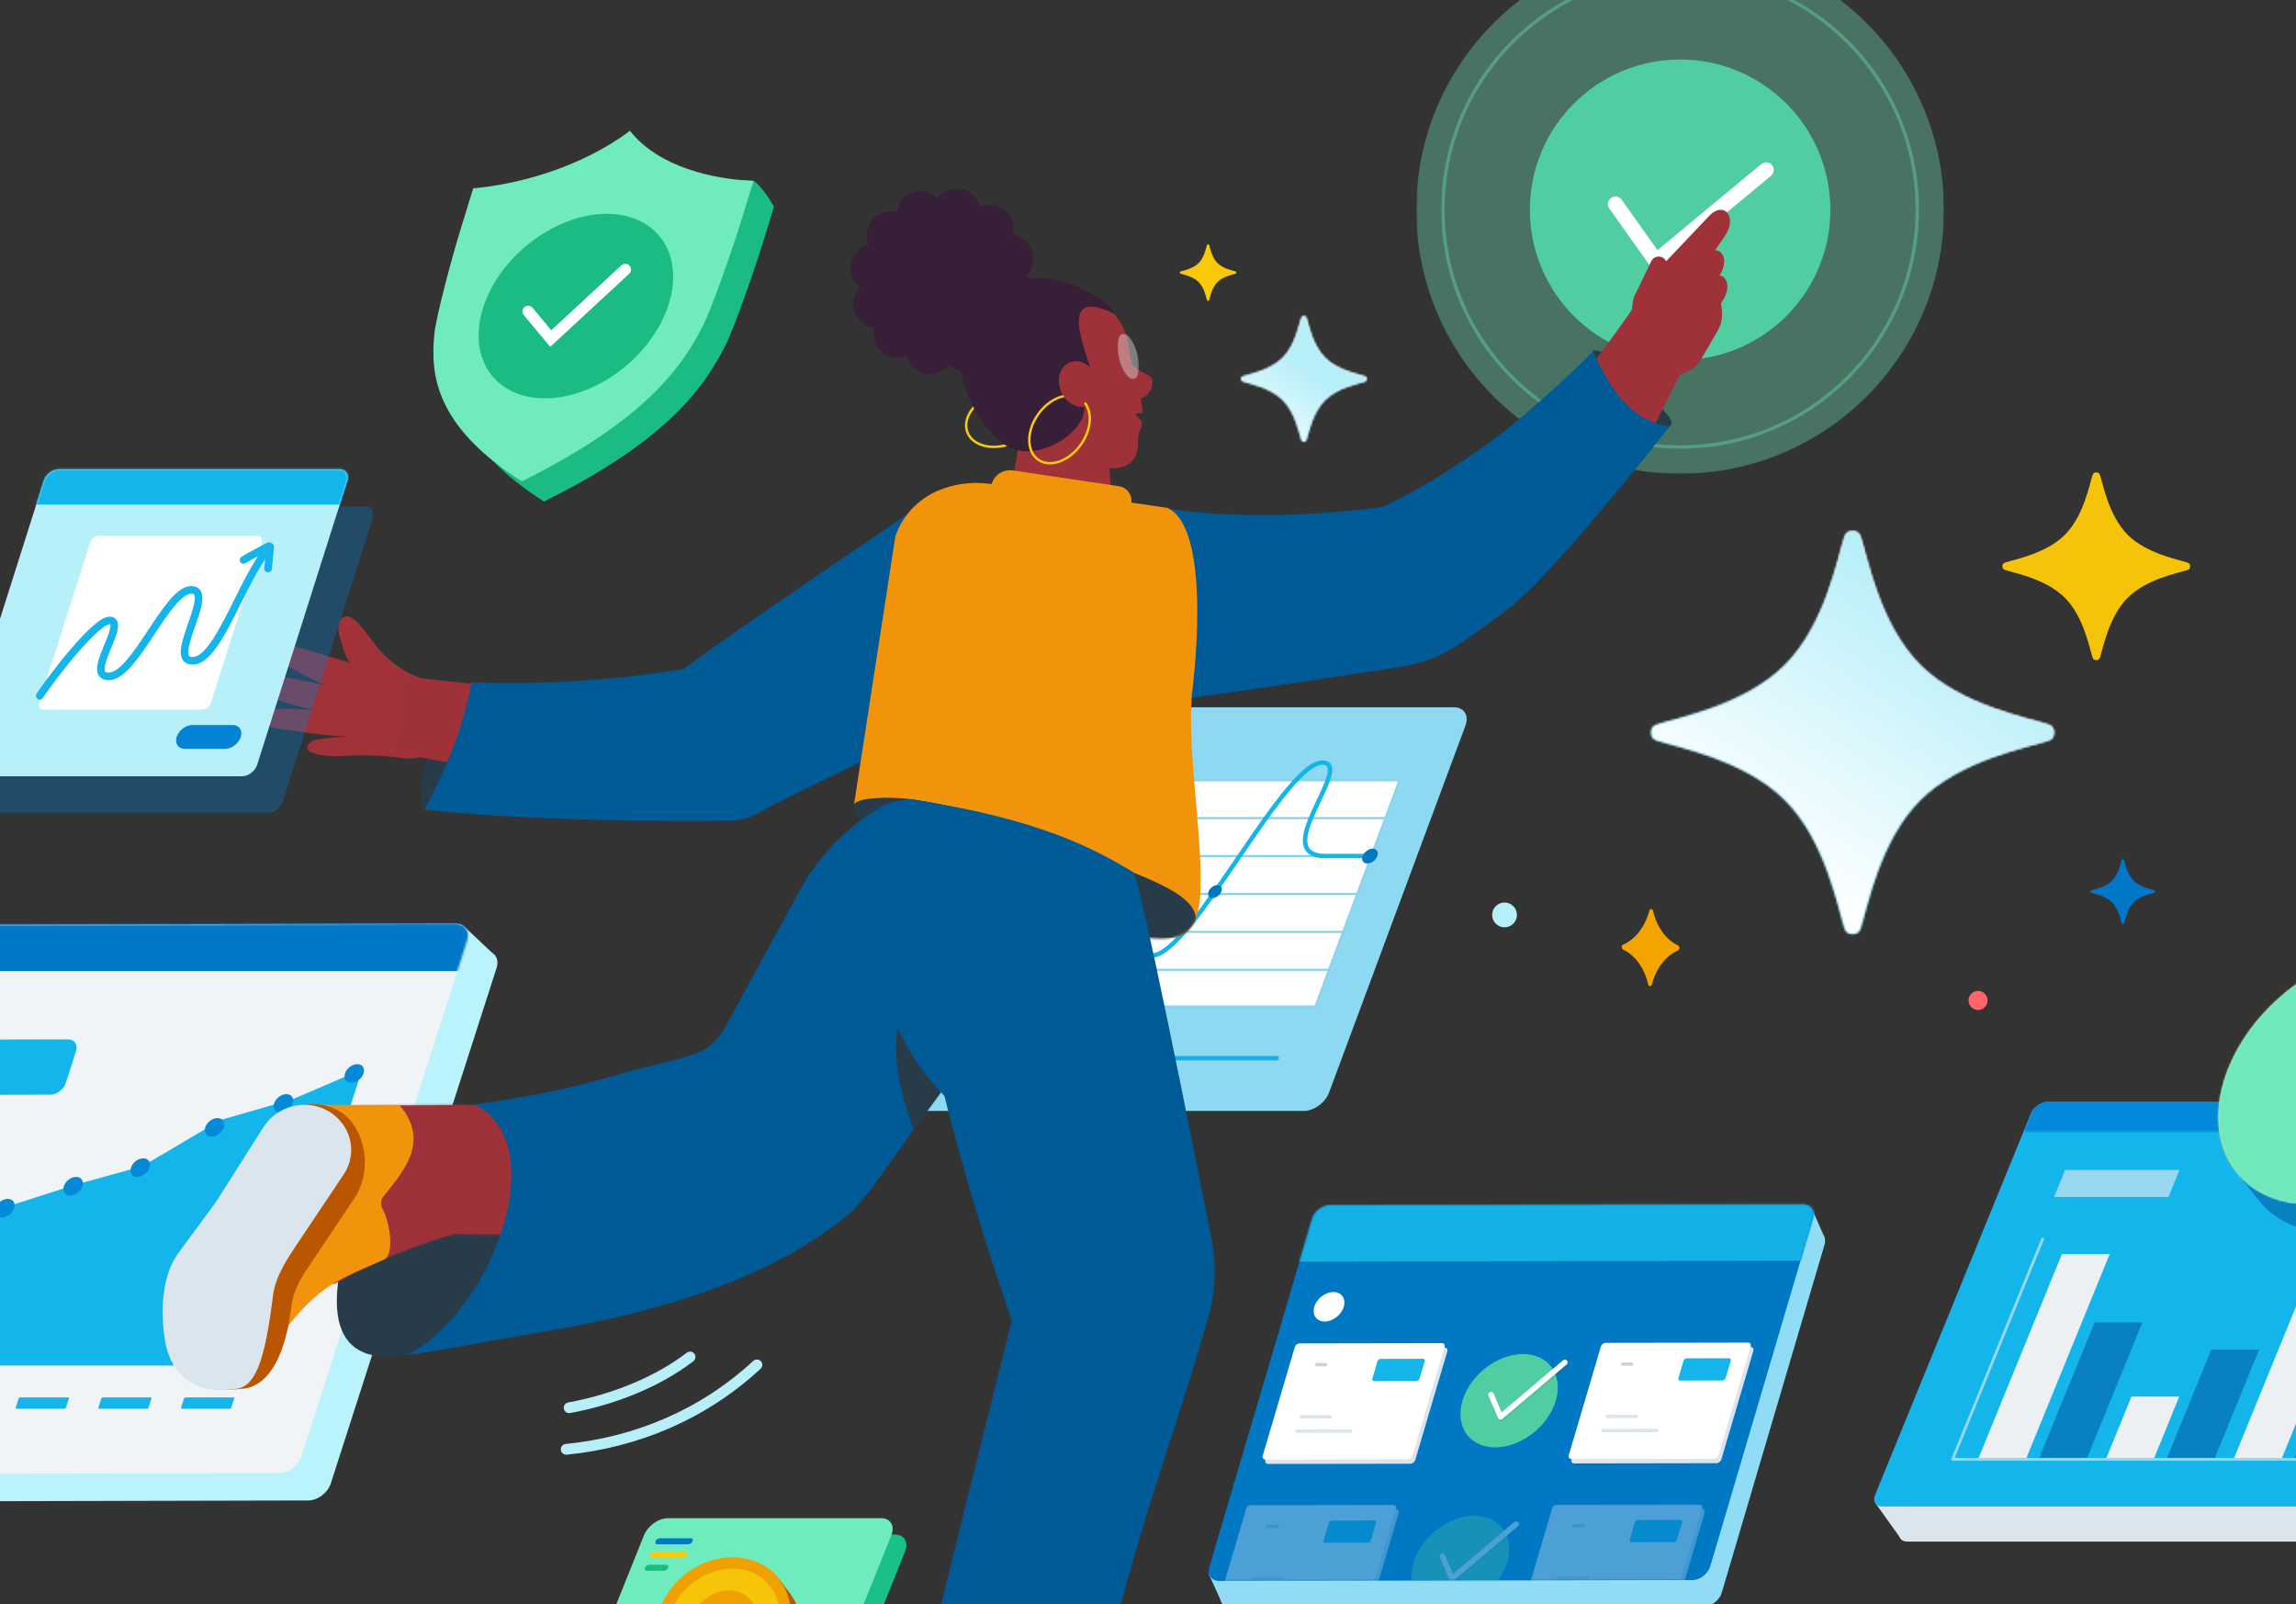 <svg width="1134" height="792" viewBox="0 0 1134 792" fill="none" xmlns="http://www.w3.org/2000/svg">
<rect x="0" y="0" width="1134" height="792" fill="#333333" stroke="none"/>
<g clip-path="url(#clip0_316_38994)">
<mask id="mask0_316_38994" style="mask-type:luminance" maskUnits="userSpaceOnUse" x="-286" y="-27" width="1566" height="1057">
<path d="M1280 -26.722H-286V1029.92H1280V-26.722Z" fill="white"/>
</mask>
<g mask="url(#mask0_316_38994)">
<mask id="mask1_316_38994" style="mask-type:luminance" maskUnits="userSpaceOnUse" x="-286" y="-27" width="1566" height="1057">
<path d="M1280 -26.722H-286V1029.92H1280V-26.722Z" fill="white"/>
</mask>
<g mask="url(#mask1_316_38994)">
<path d="M895.352 597.79L874.864 606.796L880.614 619.876L901.102 610.87L895.352 597.79Z" fill="#90DCF5"/>
<path d="M617.371 767.851L596.982 777.078L603.436 791.338L623.825 782.111L617.371 767.851Z" fill="#90DCF5"/>
<path d="M229.842 458.019L213.99 474.869L227.475 487.554L243.326 470.703L229.842 458.019Z" fill="#BBF3FD"/>
<mask id="mask2_316_38994" style="mask-type:luminance" maskUnits="userSpaceOnUse" x="-286" y="-27" width="1566" height="1057">
<path d="M1280 -26.722H-286V1029.92H1280V-26.722Z" fill="white"/>
</mask>
<g mask="url(#mask2_316_38994)">
<path d="M152.272 740.863L-135.645 741.538C-140.28 741.538 -142.836 737.804 -141.353 733.169L-59.462 478.649C-57.978 474.014 -52.999 470.24 -48.364 470.24L239.553 469.564C244.188 469.564 246.744 473.299 245.261 477.934L163.383 732.454C161.899 737.089 156.92 740.863 152.285 740.863" fill="#BBF3FD"/>
<path d="M137.785 727.329L-150.132 728.005C-154.767 728.005 -157.323 724.27 -155.84 719.636L-73.948 465.116C-72.465 460.481 -67.486 456.707 -62.851 456.707L225.066 456.031C229.701 456.031 232.257 459.766 230.774 464.4L148.896 718.92C147.413 723.555 142.433 727.329 137.799 727.329" fill="#F1F4F6"/>
<path d="M-67.751 540.717L24.853 540.505C28.045 540.505 31.475 537.909 32.494 534.704L37.54 518.986C38.559 515.794 36.811 513.212 33.607 513.212L-58.998 513.424C-62.189 513.424 -65.619 516.019 -66.639 519.224L-71.684 534.943C-72.704 538.134 -70.956 540.717 -67.751 540.717Z" fill="#13B5EA"/>
</g>
<mask id="mask3_316_38994" style="mask-type:luminance" maskUnits="userSpaceOnUse" x="-157" y="456" width="389" height="273">
<path d="M225.066 456.031L-62.851 456.707C-67.486 456.707 -72.452 460.481 -73.948 465.116L-155.826 719.636C-157.309 724.27 -154.767 728.018 -150.119 728.005L137.799 727.329C142.434 727.329 147.413 723.555 148.896 718.92L230.774 464.4C232.257 459.779 229.715 456.031 225.093 456.031H225.066Z" fill="white"/>
</mask>
<g mask="url(#mask3_316_38994)">
<path d="M-116.814 674.227L-106.061 640.988L-70.916 628.395L-37.717 621.826L1.574 596.388L36.256 585.237L70.368 575.809L109.049 552.952L144.407 542.809L178.903 527.99L131.588 674.227H-116.814Z" fill="#13B5EA"/>
<path d="M6.963 596.519C7.784 593.99 6.394 591.938 3.865 591.938C1.335 591.938 -1.38 593.99 -2.201 596.519C-3.022 599.049 -1.631 601.101 0.898 601.101C3.428 601.101 6.142 599.049 6.963 596.519Z" fill="#0289DA"/>
<path d="M40.692 585.675C41.513 583.145 40.122 581.093 37.593 581.093C35.064 581.093 32.349 583.145 31.528 585.675C30.707 588.204 32.097 590.257 34.627 590.257C37.156 590.257 39.871 588.204 40.692 585.675Z" fill="#0289DA"/>
<path d="M73.877 576.512C74.698 573.982 73.308 571.93 70.778 571.93C68.249 571.93 65.535 573.982 64.713 576.512C63.892 579.041 65.283 581.094 67.812 581.094C70.342 581.094 73.056 579.041 73.877 576.512Z" fill="#0289DA"/>
<path d="M110.519 556.634C111.34 554.104 109.95 552.052 107.421 552.052C104.891 552.052 102.177 554.104 101.356 556.634C100.535 559.163 101.925 561.216 104.454 561.216C106.984 561.216 109.698 559.163 110.519 556.634Z" fill="#0289DA"/>
<path d="M144.566 544.796C145.387 542.266 143.996 540.214 141.467 540.214C138.938 540.214 136.223 542.266 135.402 544.796C134.581 547.325 135.971 549.378 138.501 549.378C141.03 549.378 143.745 547.325 144.566 544.796Z" fill="#0289DA"/>
<path d="M179.566 530.004C180.387 527.474 178.996 525.422 176.467 525.422C173.938 525.422 171.223 527.474 170.402 530.004C169.581 532.533 170.971 534.586 173.501 534.586C176.03 534.586 178.745 532.533 179.566 530.004Z" fill="#0289DA"/>
<path d="M31.78 695.574H8.182C7.851 695.574 7.665 695.296 7.771 694.965L9.188 690.582C9.294 690.251 9.651 689.973 9.983 689.973H33.581C33.912 689.973 34.097 690.238 33.991 690.582L32.574 694.965C32.468 695.296 32.111 695.574 31.78 695.574Z" fill="#13B5EA"/>
<path d="M72.606 695.574H49.008C48.677 695.574 48.492 695.296 48.598 694.965L50.015 690.582C50.121 690.251 50.478 689.973 50.809 689.973H74.407C74.738 689.973 74.924 690.238 74.818 690.582L73.401 694.965C73.295 695.296 72.937 695.574 72.593 695.574" fill="#13B5EA"/>
<path d="M113.432 695.574H89.834C89.503 695.574 89.318 695.296 89.424 694.965L90.841 690.582C90.947 690.251 91.304 689.973 91.635 689.973H115.233C115.564 689.973 115.75 690.238 115.644 690.582L114.227 694.965C114.121 695.296 113.764 695.574 113.419 695.574" fill="#13B5EA"/>
<path d="M296.695 479.444H-96.434L-79.496 427.109H313.632L296.695 479.444Z" fill="#0078C8"/>
</g>
<mask id="mask4_316_38994" style="mask-type:luminance" maskUnits="userSpaceOnUse" x="-286" y="-27" width="1566" height="1057">
<path d="M1280 -26.722H-286V1029.92H1280V-26.722Z" fill="white"/>
</mask>
<g mask="url(#mask4_316_38994)">
<path d="M393.749 877.776H288.458C283.81 877.776 281.546 874.002 283.413 869.354L324.862 766.116C326.729 761.467 332.013 757.693 336.674 757.693H441.965C446.613 757.693 448.877 761.467 447.01 766.116L405.575 869.354C403.707 874.002 398.424 877.776 393.762 877.776" fill="#1BBF88"/>
<path d="M386.956 869.699H281.665C277.017 869.699 274.752 865.925 276.619 861.277L318.068 758.038C319.936 753.39 325.219 749.616 329.881 749.616H435.171C439.82 749.616 442.084 753.39 440.217 758.038L398.781 861.277C396.914 865.925 391.63 869.699 386.969 869.699" fill="#6FECBE"/>
<path d="M339.998 762.488H324.663C323.842 762.488 323.458 761.826 323.776 761.018C324.107 760.197 325.034 759.535 325.842 759.535H341.177C341.998 759.535 342.382 760.197 342.064 761.018C341.733 761.839 340.806 762.488 339.998 762.488Z" fill="#0078C4"/>
<path d="M337.363 769.029H322.028C321.207 769.029 320.823 768.367 321.141 767.559C321.472 766.738 322.399 766.076 323.206 766.076H338.541C339.362 766.076 339.746 766.738 339.428 767.559C339.097 768.38 338.17 769.029 337.363 769.029Z" fill="#FAC908"/>
<path d="M327.921 775.571H319.406C318.585 775.571 318.201 774.909 318.518 774.101C318.85 773.28 319.776 772.618 320.584 772.618H329.099C329.92 772.618 330.304 773.28 329.986 774.101C329.655 774.922 328.728 775.571 327.921 775.571Z" fill="#1BBB84"/>
<path d="M351.108 830.528C342.421 830.528 334.833 826.979 330.278 820.808C321.339 808.678 326.173 789.847 341.044 778.83C347.758 773.851 355.69 771.109 363.384 771.109C372.071 771.109 379.659 774.658 384.215 780.829C393.153 792.959 388.32 811.79 373.448 822.808C366.735 827.787 358.802 830.528 351.108 830.528Z" fill="#EFBE08"/>
<path d="M363.371 772.314C371.661 772.314 378.904 775.678 383.221 781.544C391.763 793.132 387.048 811.208 372.72 821.841C366.205 826.675 358.524 829.323 351.095 829.323C342.792 829.323 335.562 825.96 331.245 820.093C322.703 808.506 327.418 790.43 341.746 779.796C348.261 774.976 355.928 772.314 363.371 772.314ZM363.371 769.904C355.717 769.904 347.506 772.526 340.316 777.863C324.888 789.305 319.962 808.85 329.298 821.523C334.29 828.29 342.329 831.733 351.095 831.733C358.749 831.733 366.959 829.111 374.15 823.775C389.578 812.333 394.504 792.787 385.155 780.114C380.162 773.347 372.124 769.904 363.358 769.904" fill="#E4850C"/>
<path d="M384.97 779.836L390.465 787.305L334.608 828.714L329.1 821.245L384.97 779.836Z" fill="#B45602"/>
<path d="M344.381 783.2C359.809 771.758 380.348 773.387 390.253 786.841C400.158 800.282 395.696 820.451 380.268 831.892C364.841 843.334 344.302 841.705 334.396 828.25C324.491 814.809 328.954 794.641 344.381 783.2Z" fill="#B45602"/>
<path d="M352.777 829.944C344.024 829.944 336.303 826.276 331.589 819.88C322.637 807.737 326.861 789.316 341.018 778.828C347.175 774.26 354.525 771.757 361.716 771.757C370.469 771.757 378.189 775.425 382.903 781.821C391.855 793.964 387.618 812.385 373.475 822.873C367.317 827.441 359.968 829.944 352.777 829.944Z" fill="#F6C508"/>
<path d="M361.729 774.565C369.568 774.565 376.454 777.823 380.639 783.491C388.677 794.389 384.704 811.035 371.793 820.609C366.125 824.807 359.372 827.124 352.777 827.124C344.937 827.124 338.038 823.867 333.867 818.199C325.828 807.301 329.801 790.655 342.713 781.08C348.38 776.883 355.134 774.565 361.729 774.565ZM361.729 768.924C354.194 768.924 346.262 771.427 339.349 776.551C323.922 787.993 319.432 808.135 329.324 821.549C334.78 828.965 343.481 832.766 352.777 832.766C360.312 832.766 368.244 830.263 375.157 825.138C390.584 813.71 395.073 793.555 385.181 780.14C379.725 772.724 371.025 768.924 361.729 768.924Z" fill="#F0A100"/>
<path d="M354.485 818.516C349.175 818.516 344.5 816.292 341.653 812.425C336.224 805.062 338.806 793.872 347.414 787.489C351.161 784.708 355.637 783.186 360.02 783.186C365.317 783.186 370.005 785.41 372.852 789.277C378.282 796.64 375.7 807.83 367.092 814.213C363.344 816.994 358.868 818.53 354.485 818.53" fill="#F0A100"/>
<path d="M360.021 785.265C364.656 785.265 368.721 787.172 371.171 790.509C375.912 796.945 373.528 806.823 365.847 812.518C362.457 815.034 358.418 816.411 354.485 816.411C349.851 816.411 345.785 814.504 343.335 811.167C338.594 804.731 340.978 794.852 348.659 789.158C352.049 786.642 356.088 785.265 360.021 785.265ZM360.021 781.08C355.359 781.08 350.446 782.629 346.169 785.808C336.621 792.892 333.84 805.354 339.958 813.657C343.335 818.238 348.725 820.596 354.472 820.596C359.134 820.596 364.046 819.046 368.324 815.881C377.872 808.797 380.653 796.335 374.535 788.032C371.158 783.45 365.768 781.093 360.021 781.093" fill="#F6C508"/>
</g>
<mask id="mask5_316_38994" style="mask-type:luminance" maskUnits="userSpaceOnUse" x="-286" y="-27" width="1566" height="1057">
<path d="M1280 -26.722H-286V1029.92H1280V-26.722Z" fill="white"/>
</mask>
<g mask="url(#mask5_316_38994)">
<g opacity="0.35">
<mask id="mask6_316_38994" style="mask-type:luminance" maskUnits="userSpaceOnUse" x="699" y="-27" width="262" height="261">
<path d="M960.115 -26.721H699.504V233.891H960.115V-26.721Z" fill="white"/>
</mask>
<g mask="url(#mask6_316_38994)">
<path d="M960.115 103.585C960.115 175.558 901.782 233.891 829.81 233.891C757.837 233.891 699.504 175.558 699.504 103.585C699.504 31.612 757.837 -26.721 829.81 -26.721C901.782 -26.721 960.115 31.612 960.115 103.585Z" fill="#6FEBBD"/>
</g>
</g>
<g opacity="0.35">
<mask id="mask7_316_38994" style="mask-type:luminance" maskUnits="userSpaceOnUse" x="711" y="-15" width="238" height="237">
<path d="M948.051 -14.656H711.567V221.828H948.051V-14.656Z" fill="white"/>
</mask>
<g mask="url(#mask7_316_38994)">
<path d="M829.809 220.728C894.505 220.728 946.952 168.281 946.952 103.585C946.952 38.889 894.505 -13.558 829.809 -13.558C765.113 -13.558 712.667 38.889 712.667 103.585C712.667 168.281 765.113 220.728 829.809 220.728Z" stroke="#6FEBBD" stroke-width="1.67" stroke-miterlimit="10"/>
</g>
</g>
<path d="M904.007 103.584C904.007 144.556 870.782 177.782 829.81 177.782C788.838 177.782 755.612 144.556 755.612 103.584C755.612 62.612 788.838 29.387 829.81 29.387C870.782 29.387 904.007 62.612 904.007 103.584Z" fill="#51CDA2"/>
<path d="M797.895 100.776L817.93 128.982L872.317 83.918" stroke="white" stroke-width="7.5" stroke-linecap="round" stroke-linejoin="round"/>
<path d="M841.462 793.251L607.839 793.661C604.025 793.661 601.84 790.576 602.966 786.762L653.684 615.047C654.81 611.233 658.822 608.135 662.636 608.121L896.26 607.711C900.074 607.711 902.259 610.796 901.133 614.61L850.414 786.325C849.289 790.139 845.276 793.238 841.462 793.251Z" fill="#90DCF5"/>
<path d="M835.795 780.194L602.172 780.605C598.358 780.605 596.173 777.519 597.298 773.706L648.017 601.991C649.143 598.177 653.155 595.078 656.969 595.065L890.592 594.654C894.406 594.654 896.591 597.74 895.466 601.554L844.747 773.269C843.621 777.082 839.609 780.181 835.795 780.194Z" fill="#0078C4"/>
</g>
<mask id="mask8_316_38994" style="mask-type:luminance" maskUnits="userSpaceOnUse" x="597" y="594" width="299" height="187">
<path d="M890.592 594.654L656.969 595.065C653.155 595.065 649.143 598.164 648.017 601.991L597.298 773.719C596.173 777.533 598.345 780.618 602.172 780.618L835.782 780.208C839.596 780.208 843.608 777.096 844.734 773.282L895.452 601.567C896.578 597.753 894.406 594.668 890.592 594.668" fill="white"/>
</mask>
<g mask="url(#mask8_316_38994)">
<path d="M891.427 622.503L624.366 622.98L637.94 577.055L904.987 576.592L891.427 622.503Z" fill="#13B1E6"/>
<g opacity="0.3">
<mask id="mask9_316_38994" style="mask-type:luminance" maskUnits="userSpaceOnUse" x="599" y="742" width="244" height="61">
<path d="M842.058 742.743H599.562V802.665H842.058V742.743Z" fill="white"/>
</mask>
<g mask="url(#mask9_316_38994)">
<path d="M672.542 802.546L602.317 802.665C601.271 802.665 600.675 801.818 600.98 800.772L616.805 747.193C617.109 746.146 618.208 745.299 619.255 745.299L689.479 745.18C690.525 745.18 691.121 746.027 690.817 747.073L674.992 800.652C674.687 801.699 673.588 802.546 672.542 802.546Z" fill="#DAE5ED"/>
<path d="M671.204 800.374L600.98 800.493C599.933 800.493 599.338 799.646 599.642 798.6L615.467 745.021C615.771 743.975 616.871 743.127 617.917 743.127L688.141 743.008C689.188 743.008 689.783 743.855 689.479 744.902L673.654 798.48C673.35 799.527 672.25 800.374 671.204 800.374Z" fill="white"/>
<path d="M626.299 753.628L630.629 753.615" stroke="#C9D3DC" stroke-width="1.67" stroke-miterlimit="10" stroke-linecap="round"/>
<path d="M618.671 779.451L632.973 779.425" stroke="#DAE5ED" stroke-width="1.67" stroke-miterlimit="10" stroke-linecap="round"/>
<path d="M675.574 761.693L654.571 761.732C653.923 761.732 653.552 761.203 653.75 760.567L656.293 751.959C656.478 751.311 657.167 750.794 657.816 750.781L678.818 750.741C679.467 750.741 679.838 751.258 679.639 751.907L677.097 760.514C676.911 761.163 676.223 761.68 675.574 761.693Z" fill="#13B5EA"/>
<path d="M823.705 802.28L753.48 802.4C752.434 802.4 751.838 801.552 752.143 800.506L767.967 746.927C768.272 745.881 769.371 745.033 770.417 745.033L840.642 744.914C841.688 744.914 842.284 745.762 841.979 746.808L826.155 800.387C825.85 801.433 824.751 802.28 823.705 802.28Z" fill="#DAE5ED"/>
<path d="M822.367 800.109L752.142 800.229C751.096 800.229 750.5 799.381 750.805 798.335L766.629 744.756C766.934 743.71 768.033 742.862 769.079 742.862L839.304 742.743C840.35 742.743 840.946 743.591 840.642 744.637L824.817 798.216C824.512 799.262 823.413 800.109 822.367 800.109Z" fill="white"/>
<path d="M777.462 753.363L781.792 753.35" stroke="#C9D3DC" stroke-width="1.67" stroke-miterlimit="10" stroke-linecap="round"/>
<path d="M769.834 779.187L784.136 779.16" stroke="#DAE5ED" stroke-width="1.67" stroke-miterlimit="10" stroke-linecap="round"/>
<path d="M826.737 761.428L805.735 761.468C805.086 761.468 804.715 760.938 804.913 760.302L807.456 751.695C807.641 751.046 808.33 750.53 808.979 750.516L829.981 750.477C830.63 750.477 831.001 750.993 830.802 751.642L828.26 760.25C828.075 760.898 827.386 761.415 826.737 761.428Z" fill="#13B5EA"/>
<path d="M740.621 779.372C748.554 767.428 746.355 754.185 735.695 749.802C725.048 745.419 709.992 751.55 702.059 763.508C694.127 775.453 696.325 788.695 706.972 793.078C717.619 797.462 732.689 791.33 740.621 779.372Z" fill="#51CDA2"/>
<g opacity="0.1">
<mask id="mask10_316_38994" style="mask-type:luminance" maskUnits="userSpaceOnUse" x="710" y="751" width="41" height="32">
<path d="M750.924 751.642H710.852V782.152H750.924V751.642Z" fill="white"/>
</mask>
<g mask="url(#mask10_316_38994)">
<path d="M712.667 769.387L717.354 780.352L749.123 753.443" stroke="#273B49" stroke-width="2.72" stroke-linecap="round" stroke-linejoin="round"/>
</g>
</g>
<path d="M712.389 768.447L717.09 779.412L748.858 752.503" stroke="white" stroke-width="2.72" stroke-linecap="round" stroke-linejoin="round"/>
</g>
</g>
<path d="M649.129 645.241C650.321 641.215 654.545 637.958 658.558 637.944C662.584 637.944 664.874 641.189 663.696 645.214C662.504 649.24 658.28 652.498 654.267 652.511C650.242 652.511 647.951 649.267 649.129 645.241Z" fill="white"/>
</g>
<mask id="mask11_316_38994" style="mask-type:luminance" maskUnits="userSpaceOnUse" x="-286" y="-27" width="1566" height="1057">
<path d="M1280 -26.722H-286V1029.92H1280V-26.722Z" fill="white"/>
</mask>
<g mask="url(#mask11_316_38994)">
<path d="M696.564 722.72L626.339 722.839C625.293 722.839 624.697 721.991 625.001 720.945L640.826 667.366C641.131 666.32 642.23 665.473 643.276 665.473L713.501 665.354C714.547 665.354 715.143 666.201 714.838 667.247L699.014 720.826C698.709 721.872 697.61 722.72 696.564 722.72Z" fill="#DAE5ED"/>
<path d="M695.226 720.549L625.001 720.668C623.955 720.668 623.359 719.821 623.664 718.774L639.488 665.195C639.793 664.149 640.892 663.302 641.938 663.302L712.163 663.183C713.209 663.183 713.805 664.03 713.5 665.076L697.676 718.655C697.371 719.701 696.272 720.549 695.226 720.549Z" fill="white"/>
<path d="M650.334 673.803L654.664 673.79" stroke="#C9D3DC" stroke-width="1.67" stroke-miterlimit="10" stroke-linecap="round"/>
<path d="M642.706 699.626L656.995 699.6" stroke="#DAE5ED" stroke-width="1.67" stroke-miterlimit="10" stroke-linecap="round"/>
<path d="M640.627 706.645L667.125 706.592" stroke="#DAE5ED" stroke-width="1.67" stroke-miterlimit="10" stroke-linecap="round"/>
<path d="M699.609 681.868L678.607 681.907C677.958 681.907 677.587 681.378 677.786 680.742L680.328 672.134C680.513 671.485 681.202 670.956 681.851 670.956L702.854 670.916C703.502 670.916 703.873 671.432 703.675 672.081L701.132 680.689C700.947 681.338 700.258 681.854 699.609 681.868Z" fill="#13B5EA"/>
<path d="M847.726 722.456L777.502 722.575C776.455 722.575 775.859 721.728 776.164 720.682L791.989 667.103C792.293 666.057 793.392 665.209 794.439 665.209L864.663 665.09C865.71 665.09 866.306 665.937 866.001 666.984L850.176 720.563C849.872 721.609 848.772 722.456 847.726 722.456Z" fill="#DAE5ED"/>
<path d="M846.388 720.284L776.164 720.404C775.118 720.404 774.522 719.556 774.826 718.51L790.651 664.931C790.956 663.885 792.055 663.037 793.101 663.037L863.326 662.918C864.372 662.918 864.968 663.765 864.663 664.812L848.838 718.391C848.534 719.437 847.435 720.284 846.388 720.284Z" fill="white"/>
<path d="M801.497 673.538L805.827 673.524" stroke="#C9D3DC" stroke-width="1.67" stroke-miterlimit="10" stroke-linecap="round"/>
<path d="M793.869 699.36L808.158 699.334" stroke="#DAE5ED" stroke-width="1.67" stroke-miterlimit="10" stroke-linecap="round"/>
<path d="M791.79 706.38L818.288 706.327" stroke="#DAE5ED" stroke-width="1.67" stroke-miterlimit="10" stroke-linecap="round"/>
<path d="M850.772 681.603L829.769 681.643C829.12 681.643 828.75 681.113 828.948 680.477L831.491 671.87C831.676 671.221 832.365 670.691 833.014 670.691L854.016 670.651C854.665 670.651 855.036 671.168 854.837 671.817L852.295 680.424C852.109 681.073 851.421 681.59 850.772 681.603Z" fill="#13B5EA"/>
<path d="M764.643 699.547C772.575 687.602 770.377 674.359 759.717 669.976C749.07 665.593 734.013 671.737 726.081 683.682C718.149 695.627 720.347 708.869 730.994 713.253C741.641 717.636 756.711 711.505 764.643 699.547Z" fill="#51CDA2"/>
<g opacity="0.1">
<mask id="mask12_316_38994" style="mask-type:luminance" maskUnits="userSpaceOnUse" x="734" y="671" width="41" height="32">
<path d="M774.958 671.817H734.887V702.328H774.958V671.817Z" fill="white"/>
</mask>
<g mask="url(#mask12_316_38994)">
<path d="M736.688 689.562L741.389 700.527L773.158 673.632" stroke="#273B49" stroke-width="2.72" stroke-linecap="round" stroke-linejoin="round"/>
</g>
</g>
<path d="M736.423 688.621L741.111 699.586L772.879 672.69" stroke="white" stroke-width="2.72" stroke-linecap="round" stroke-linejoin="round"/>
<path d="M610.236 134.041C608.819 133.564 604.158 132.73 601.337 129.909C598.517 127.088 597.682 122.427 597.206 121.01C597.113 120.732 596.928 120.626 596.663 120.626C596.398 120.626 596.212 120.732 596.12 121.01C595.643 122.427 594.809 127.088 591.988 129.909C589.167 132.73 584.506 133.564 583.089 134.041C582.811 134.133 582.705 134.319 582.705 134.584C582.705 134.848 582.811 135.034 583.089 135.126C584.506 135.603 589.167 136.437 591.988 139.258C594.809 142.079 595.643 146.74 596.12 148.157C596.212 148.435 596.398 148.541 596.663 148.541C596.928 148.541 597.113 148.435 597.206 148.157C597.682 146.727 598.517 142.079 601.337 139.258C604.158 136.437 608.819 135.603 610.236 135.126C610.514 135.034 610.62 134.848 610.62 134.584C610.62 134.319 610.514 134.133 610.236 134.041Z" fill="#F9C808"/>
<path d="M981.674 493.983C981.674 496.579 979.568 498.684 976.973 498.684C974.377 498.684 972.271 496.579 972.271 493.983C972.271 491.388 974.377 489.282 976.973 489.282C979.568 489.282 981.674 491.388 981.674 493.983Z" fill="#FF6469"/>
<path d="M828.816 466.823C822.923 464.095 818.315 457.725 816.474 449.767C816.342 449.224 815.971 448.853 815.547 448.84C815.123 448.84 814.739 449.197 814.594 449.727C812.501 457.62 807.681 463.83 801.709 466.373C801.298 466.545 801.02 467.048 801.007 467.618C801.007 468.187 801.258 468.703 801.669 468.889C807.562 471.617 812.17 477.986 814.011 485.945C814.143 486.488 814.514 486.859 814.938 486.872C815.362 486.872 815.746 486.515 815.891 485.972C817.984 478.079 822.804 471.868 828.776 469.326C829.187 469.154 829.465 468.651 829.478 468.081C829.478 467.512 829.227 466.995 828.816 466.81" fill="#F3A400"/>
<path d="M1063.98 439.596C1062.35 439.053 1057.04 438.1 1053.82 434.882C1050.6 431.664 1049.65 426.341 1049.1 424.725C1049 424.407 1048.79 424.288 1048.48 424.288C1048.18 424.288 1047.97 424.407 1047.86 424.725C1047.32 426.354 1046.36 431.664 1043.15 434.882C1039.93 438.1 1034.6 439.053 1032.99 439.596C1032.67 439.702 1032.55 439.914 1032.55 440.219C1032.55 440.523 1032.67 440.735 1032.99 440.841C1034.62 441.384 1039.93 442.338 1043.15 445.555C1046.36 448.773 1047.32 454.084 1047.86 455.712C1047.97 456.03 1048.18 456.149 1048.48 456.149C1048.79 456.149 1049 456.03 1049.1 455.712C1049.65 454.084 1050.6 448.773 1053.82 445.555C1057.04 442.338 1062.36 441.384 1063.98 440.841C1064.29 440.735 1064.41 440.523 1064.41 440.219C1064.41 439.914 1064.29 439.702 1063.98 439.596Z" fill="#0078C8"/>
<path d="M945.116 728.755L926.298 742.212L938.955 759.909L957.772 746.452L945.116 728.755Z" fill="#DAE5ED"/>
<path d="M1276.13 561.388H1023.51C1020.34 561.388 1016.7 563.97 1015.4 567.135L938.463 755.429C937.166 758.594 938.702 761.177 941.867 761.177H1194.49C1197.66 761.177 1201.3 758.594 1202.6 755.429L1279.54 567.135C1280.82 563.97 1279.3 561.388 1276.13 561.388Z" fill="#DAE5ED"/>
<path d="M1263.79 544.066H1011.16C1008 544.066 1004.36 546.649 1003.06 549.814L926.122 738.108C924.824 741.273 926.36 743.855 929.525 743.855H1182.15C1185.32 743.855 1188.96 741.273 1190.26 738.108L1267.19 549.814C1268.48 546.649 1266.96 544.066 1263.79 544.066Z" fill="#13B5EA"/>
</g>
<mask id="mask13_316_38994" style="mask-type:luminance" maskUnits="userSpaceOnUse" x="999" y="544" width="271" height="15">
<path d="M1005.54 544.068L999.538 558.767H1263.67L1269.67 544.068H1005.54Z" fill="white"/>
</mask>
<g mask="url(#mask13_316_38994)">
<path d="M1263.79 544.068H1011.17C1008 544.068 1004.36 546.651 1003.06 549.816L926.122 738.11C924.824 741.275 926.36 743.857 929.525 743.857H1182.15C1185.32 743.857 1188.96 741.275 1190.26 738.11L1267.19 549.816C1268.48 546.651 1266.96 544.068 1263.79 544.068Z" fill="#0289DA"/>
</g>
<mask id="mask14_316_38994" style="mask-type:luminance" maskUnits="userSpaceOnUse" x="-286" y="-27" width="1566" height="1057">
<path d="M1280 -26.722H-286V1029.92H1280V-26.722Z" fill="white"/>
</mask>
<g mask="url(#mask14_316_38994)">
<path d="M1071.01 591.039H1014.49L1018.22 581.888L1019.94 577.664H1076.46L1074.74 581.888L1071.01 591.039Z" fill="#99D6EF"/>
<path d="M1000.58 720.549H981.582H976.96L1018.38 619.191H1022.99H1041.99L1000.58 720.549Z" fill="#EDF0F2"/>
<path d="M1063.68 720.55H1040.06L1052.73 689.562H1076.34L1063.68 720.55Z" fill="#EDF0F2"/>
<path d="M1126.79 720.55H1103.16L1136.65 638.593H1160.28L1126.79 720.55Z" fill="#EDF0F2"/>
<path d="M1030.54 720.551H1006.91L1034.53 652.975H1058.15L1030.54 720.551Z" fill="#0980C2"/>
<path d="M1133.11 720.549L1151.6 675.3H1175.23L1156.74 720.549H1133.11Z" fill="#0980C2"/>
<path d="M1070.01 720.55L1092.17 666.349H1115.78L1093.64 720.55H1070.01Z" fill="#0980C2"/>
<path d="M1167.72 719.861H967.478C966.657 719.861 965.558 719.662 964.751 719.861C964.645 719.887 964.512 719.861 964.406 719.861C964.631 720.152 964.857 720.444 965.068 720.735C966.538 717.133 968.008 713.531 969.491 709.916C973.027 701.255 976.563 692.608 980.099 683.947C984.376 673.472 988.666 662.998 992.944 652.523C996.652 643.465 1000.35 634.394 1004.05 625.336C1005.27 622.343 1006.5 619.35 1007.72 616.371C1008.28 615.02 1009.15 613.537 1009.47 612.107C1009.48 612.041 1009.52 611.974 1009.55 611.921C1009.89 611.1 1008.54 610.743 1008.21 611.551C1006.74 615.153 1005.26 618.755 1003.79 622.37C1000.25 631.03 996.718 639.678 993.182 648.338C988.905 658.813 984.614 669.288 980.337 679.763C976.629 688.821 972.934 697.892 969.226 706.949C968.008 709.942 966.777 712.935 965.558 715.915C965.002 717.265 964.128 718.762 963.81 720.192C963.797 720.258 963.757 720.324 963.731 720.377C963.559 720.801 963.996 721.251 964.406 721.251H1159.44C1162.06 721.251 1164.75 721.423 1167.37 721.251C1167.49 721.251 1167.6 721.251 1167.72 721.251C1168.61 721.251 1168.61 719.861 1167.72 719.861Z" fill="#99D6EF"/>
<path d="M643.979 548.53H409.15C404.145 548.53 401.589 544.464 403.456 539.458L470.82 358.275C472.687 353.256 478.263 349.204 483.268 349.204H718.097C723.102 349.204 725.658 353.27 723.791 358.275L656.427 539.458C654.559 544.464 648.984 548.53 643.979 548.53Z" fill="#8DD9F2"/>
<path d="M650.242 496.408H443.355L484.645 385.33H691.532L650.242 496.408Z" fill="white"/>
<path d="M450.202 478.849H656.427" stroke="#87D3EC" stroke-width="1.05" stroke-miterlimit="10"/>
<path d="M457.167 460.124H663.392" stroke="#87D3EC" stroke-width="1.05" stroke-miterlimit="10"/>
<path d="M464.119 441.412H670.357" stroke="#87D3EC" stroke-width="1.05" stroke-miterlimit="10"/>
<path d="M471.084 422.688H677.309" stroke="#87D3EC" stroke-width="1.05" stroke-miterlimit="10"/>
<path d="M478.05 403.963H684.275" stroke="#87D3EC" stroke-width="1.05" stroke-miterlimit="10"/>
<path d="M485.003 385.251H691.228" stroke="#87D3EC" stroke-width="1.05" stroke-miterlimit="10"/>
<path d="M485.003 385.251L443.289 497.428H649.514L691.228 385.251" stroke="#87D3EC" stroke-width="1.05" stroke-miterlimit="10"/>
<path d="M676.224 422.661H654.692C626.79 422.661 666.875 379.914 654.466 376.696C636.337 372.008 588.85 471.79 568.867 471.79C547.163 471.79 601.47 398.891 583.288 396.666C565.053 394.441 525.458 471.79 504.866 471.79C484.274 471.79 527.14 425.018 515.632 421.548C510.335 419.959 503.582 427.455 496.987 434.169C477.123 454.403 470.489 467.593 448.493 470.943" stroke="#13B5EA" stroke-width="2.19" stroke-miterlimit="10"/>
<path d="M680.263 422.688C681.005 420.675 679.985 419.046 677.985 419.046C675.986 419.046 673.748 420.675 672.993 422.688C672.251 424.7 673.271 426.329 675.284 426.329C677.297 426.329 679.521 424.7 680.276 422.688" fill="#0078BF"/>
<path d="M502.191 432.779C503.092 430.355 501.86 428.396 499.437 428.396C497.013 428.396 494.325 430.355 493.425 432.779C492.524 435.202 493.756 437.162 496.179 437.162C498.602 437.162 501.291 435.202 502.191 432.779Z" fill="#0078BF"/>
<path d="M509.025 471.724C509.674 469.963 508.786 468.546 507.025 468.546C505.264 468.546 503.317 469.976 502.655 471.724C502.006 473.485 502.893 474.902 504.655 474.902C506.416 474.902 508.363 473.472 509.025 471.724Z" fill="#0078BF"/>
<path d="M603.245 440.22C603.894 438.459 603.007 437.042 601.245 437.042C599.484 437.042 597.537 438.472 596.875 440.22C596.226 441.981 597.114 443.398 598.875 443.398C600.636 443.398 602.583 441.968 603.245 440.22Z" fill="#0078BF"/>
<path d="M630.59 522.496H463.947" stroke="#13B1E6" stroke-width="2.19" stroke-miterlimit="10" stroke-linecap="round"/>
<path d="M439.991 521.608C439.038 524.151 440.336 526.217 442.891 526.217C445.447 526.217 448.268 524.151 449.221 521.608C450.175 519.066 448.877 517 446.321 517C443.765 517 440.945 519.066 439.991 521.608Z" fill="#0078BF"/>
<path d="M268.687 247.649C249.923 235.677 237.528 223.269 230.88 209.828C224.391 196.705 224.523 184.694 225.517 174.696C226.364 166.088 234.323 136.597 238.19 124.044L244.692 102.962C265.072 101.174 295.013 96.155 320.545 77.112C332.37 92.195 353.73 87.693 372.164 89.295C376.573 91.904 382.281 102.061 382.281 102.061L376.626 120.362C372.746 132.916 362.483 162.473 357.994 171.173C352.763 181.291 345.44 193.487 330.662 207.18C315.539 221.203 295.212 234.472 268.687 247.662" fill="#1BBB84"/>
<path d="M257.723 237.677C238.958 225.706 226.563 213.298 219.916 199.857C213.427 186.733 213.559 174.722 214.552 164.724C215.4 156.117 223.359 126.626 227.225 114.072L233.727 92.99C254.108 91.202 285.611 83.628 311.143 64.585C325.246 82.568 352.552 88.58 372.164 89.295L365.662 110.377C361.782 122.931 351.519 152.488 347.03 161.189C341.799 171.306 334.476 183.502 319.697 197.195C304.575 211.219 284.247 224.488 257.723 237.677Z" fill="#6FEBBD"/>
<path d="M330.371 149.905C322.611 175.053 295.755 195.976 270.382 196.651C245.01 197.326 230.734 177.489 238.494 152.342C246.255 127.194 273.11 106.271 298.483 105.596C323.855 104.92 338.131 124.758 330.371 149.905Z" fill="#1BBB84"/>
<path d="M260.86 153.773L272.024 167.161L308.825 133.102" stroke="white" stroke-width="5.65" stroke-miterlimit="10" stroke-linecap="round"/>
<path d="M281.083 695.084C303.528 690.992 325.273 682.001 340.819 670.003" stroke="#B7EFF9" stroke-width="5.31" stroke-miterlimit="10" stroke-linecap="round"/>
<path d="M279.652 715.611C314.374 712.181 347.335 698.422 373.833 673.91" stroke="#B7EFF9" stroke-width="5.31" stroke-miterlimit="10" stroke-linecap="round"/>
<path d="M749.216 451.742C749.216 455.119 746.475 457.86 743.098 457.86C739.721 457.86 736.98 455.119 736.98 451.742C736.98 448.365 739.721 445.624 743.098 445.624C746.475 445.624 749.216 448.365 749.216 451.742Z" fill="#B8F0FA"/>
</g>
<mask id="mask15_316_38994" style="mask-type:luminance" maskUnits="userSpaceOnUse" x="613" y="156" width="62" height="63">
<path d="M642.786 156.963C641.727 160.114 639.873 170.444 633.609 176.707C627.345 182.971 617.016 184.825 613.865 185.884C613.242 186.096 613.017 186.507 613.017 187.103C613.017 187.698 613.242 188.109 613.865 188.308C617.016 189.367 627.345 191.221 633.609 197.485C639.873 203.748 641.714 214.077 642.786 217.229C642.998 217.852 643.409 218.077 643.991 218.077C644.574 218.077 644.998 217.852 645.196 217.229C646.256 214.077 648.096 203.748 654.373 197.485C660.637 191.221 670.966 189.367 674.118 188.308C674.74 188.096 674.965 187.685 674.965 187.103C674.965 186.52 674.74 186.096 674.118 185.884C670.966 184.825 660.637 182.984 654.373 176.707C648.11 170.444 646.269 160.114 645.196 156.963C644.984 156.34 644.574 156.115 643.991 156.115C643.409 156.115 642.985 156.34 642.786 156.963Z" fill="white"/>
</mask>
<g mask="url(#mask15_316_38994)">
<path d="M632.703 127.191L584.12 198.277L655.206 246.86L703.789 175.774L632.703 127.191Z" fill="url(#paint0_linear_316_38994)"/>
</g>
<mask id="mask16_316_38994" style="mask-type:luminance" maskUnits="userSpaceOnUse" x="613" y="156" width="62" height="63">
<path d="M642.786 156.963C641.727 160.114 639.873 170.444 633.609 176.707C627.345 182.971 617.016 184.825 613.865 185.884C613.242 186.096 613.017 186.507 613.017 187.103C613.017 187.698 613.242 188.109 613.865 188.308C617.016 189.367 627.345 191.221 633.609 197.485C639.873 203.748 641.714 214.077 642.786 217.229C642.998 217.852 643.409 218.077 643.991 218.077C644.574 218.077 644.998 217.852 645.196 217.229C646.256 214.077 648.096 203.748 654.373 197.485C660.637 191.221 670.966 189.367 674.118 188.308C674.74 188.096 674.965 187.685 674.965 187.103C674.965 186.52 674.74 186.096 674.118 185.884C670.966 184.825 660.637 182.984 654.373 176.707C648.11 170.444 646.269 160.114 645.196 156.963C644.984 156.34 644.574 156.115 643.991 156.115C643.409 156.115 642.985 156.34 642.786 156.963Z" fill="white"/>
</mask>
<g mask="url(#mask16_316_38994)">
<path d="M632.703 127.191L584.12 198.277L655.206 246.86L703.789 175.774L632.703 127.191Z" fill="url(#paint1_linear_316_38994)"/>
</g>
<mask id="mask17_316_38994" style="mask-type:luminance" maskUnits="userSpaceOnUse" x="815" y="262" width="200" height="200">
<path d="M911.105 264.943C907.702 275.074 901.769 308.233 881.654 328.361C861.525 348.49 828.379 354.409 818.236 357.813C816.249 358.475 815.521 359.825 815.521 361.706C815.521 363.586 816.263 364.937 818.236 365.599C828.366 369.002 861.525 374.935 881.654 395.05C901.782 415.179 907.702 448.325 911.105 458.468C911.767 460.455 913.118 461.183 914.998 461.183C916.879 461.183 918.23 460.455 918.892 458.468C922.295 448.338 928.214 415.179 948.343 395.05C968.471 374.922 1001.62 369.002 1011.76 365.599C1013.75 364.937 1014.48 363.586 1014.48 361.706C1014.48 359.825 1013.73 358.475 1011.76 357.813C1001.63 354.409 968.471 348.49 948.343 328.361C928.214 308.233 922.295 275.087 918.892 264.943C918.23 262.957 916.879 262.229 914.998 262.229C913.118 262.229 911.767 262.97 911.105 264.943Z" fill="white"/>
</mask>
<g mask="url(#mask17_316_38994)">
<path d="M878.822 169.45L722.792 397.754L951.096 553.784L1107.13 325.48L878.822 169.45Z" fill="url(#paint2_linear_316_38994)"/>
</g>
<mask id="mask18_316_38994" style="mask-type:luminance" maskUnits="userSpaceOnUse" x="815" y="262" width="200" height="200">
<path d="M911.105 264.943C907.702 275.074 901.769 308.233 881.654 328.361C861.525 348.49 828.379 354.409 818.236 357.813C816.249 358.475 815.521 359.825 815.521 361.706C815.521 363.586 816.263 364.937 818.236 365.599C828.366 369.002 861.525 374.935 881.654 395.05C901.782 415.179 907.702 448.325 911.105 458.468C911.767 460.455 913.118 461.183 914.998 461.183C916.879 461.183 918.23 460.455 918.892 458.468C922.295 448.338 928.214 415.179 948.343 395.05C968.471 374.922 1001.62 369.002 1011.76 365.599C1013.75 364.937 1014.48 363.586 1014.48 361.706C1014.48 359.825 1013.73 358.475 1011.76 357.813C1001.63 354.409 968.471 348.49 948.343 328.361C928.214 308.233 922.295 275.087 918.892 264.943C918.23 262.957 916.879 262.229 914.998 262.229C913.118 262.229 911.767 262.97 911.105 264.943Z" fill="white"/>
</mask>
<g mask="url(#mask18_316_38994)">
<path d="M878.822 169.45L722.792 397.754L951.096 553.784L1107.13 325.48L878.822 169.45Z" fill="url(#paint3_linear_316_38994)"/>
</g>
<mask id="mask19_316_38994" style="mask-type:luminance" maskUnits="userSpaceOnUse" x="-286" y="-27" width="1566" height="1057">
<path d="M1280 -26.722H-286V1029.92H1280V-26.722Z" fill="white"/>
</mask>
<g mask="url(#mask19_316_38994)">
<path d="M1080.44 277.788C1075.71 276.199 1060.27 273.445 1050.89 264.069C1041.52 254.693 1038.76 239.253 1037.17 234.525C1036.86 233.598 1036.23 233.254 1035.36 233.254C1034.48 233.254 1033.85 233.598 1033.54 234.525C1031.96 239.253 1029.2 254.693 1019.83 264.069C1010.45 273.445 995.009 276.199 990.282 277.788C989.355 278.093 989.01 278.729 989.01 279.603C989.01 280.477 989.355 281.112 990.282 281.417C995.009 283.006 1010.45 285.76 1019.83 295.136C1029.2 304.512 1031.96 319.952 1033.54 324.68C1033.86 325.607 1034.48 325.951 1035.36 325.951C1036.23 325.951 1036.86 325.607 1037.17 324.68C1038.76 319.952 1041.52 304.512 1050.89 295.136C1060.27 285.76 1075.71 283.006 1080.44 281.417C1081.36 281.112 1081.71 280.477 1081.71 279.603C1081.71 278.729 1081.36 278.093 1080.44 277.788Z" fill="#F5C408"/>
</g>
<mask id="mask20_316_38994" style="mask-type:luminance" maskUnits="userSpaceOnUse" x="-286" y="-27" width="1566" height="1057">
<path d="M1280 -26.722H-286V1029.92H1280V-26.722Z" fill="white"/>
</mask>
<g mask="url(#mask20_316_38994)">
<path d="M209.758 399.713C205.759 397.7 208.05 378.128 214.737 364.885C221.411 351.643 232.879 336.957 232.879 336.957C235.117 338.692 213.757 401.726 209.758 399.713Z" fill="#273B49"/>
<path d="M809.854 189.104C818.832 200.916 828.393 207.458 824.897 210.252C821.401 213.046 806.437 210.821 797.181 199.221C787.924 187.621 786.759 173.16 786.759 173.16C789.275 171.849 800.981 177.411 809.854 189.091" fill="#273B49"/>
<path d="M851.673 116.919L831.81 145.708L823.03 156.157L806.649 168.3C805.881 166.247 804.901 148.304 808.039 144.662L844.483 106.272C851.448 99.28 858.612 107.027 851.673 116.919Z" fill="#9F3239"/>
<path d="M848.773 136.836L828.909 165.625L820.13 176.074L808.516 173.465C807.748 171.412 807.496 163.52 810.635 159.865L841.569 126.189C848.535 119.197 855.699 126.944 848.76 136.836" fill="#9F3239"/>
<path d="M850.349 149.204L830.485 177.993L821.706 188.441L810.092 185.832C809.324 183.78 810.132 175.953 813.27 172.312L843.158 138.57C850.124 131.578 857.288 139.325 850.349 149.217" fill="#9F3239"/>
<path d="M847.965 163.956L840.324 177.185C838.682 180.045 836.153 182.283 833.12 183.581L821.705 188.454L814.17 157.772L834.166 134.73C835.636 132.916 839.371 129.883 841.622 132.2C843.873 134.518 855.686 152.581 847.952 163.969" fill="#9F3239"/>
<path d="M832.127 180.377C832.127 180.377 809.721 147.099 808.026 149.801C798.412 165.003 772.801 197.089 766.921 206.862L804.464 235.241L832.127 180.391V180.377Z" fill="#9F3239"/>
<path d="M808.026 144.61L816.727 145.907L822.884 132.546C823.798 130.678 823.162 128.414 821.414 127.302C819.362 126.004 816.647 126.772 815.575 128.944L808.04 144.596L808.026 144.61Z" fill="#9F3239"/>
<path d="M154.087 366.076C157 364.116 169.673 364.288 171.501 363.07C166.627 364.592 144.195 360.434 138.381 359.944C127.748 359.044 127.801 350.132 134.567 349.96C141.348 349.787 148.578 350.211 154.934 350.476C144.062 348.49 126.98 342.438 123.894 340.398C122.014 339.167 120.901 332.93 124.662 332.731C127.761 331.195 150.631 336.227 160.417 338.293C154.736 336.148 145.956 330.639 138.037 327.024C133.058 324.746 132.118 321.925 132.714 319.7C133.362 317.251 135.918 316.059 138.315 316.8L202.859 336.333C235.488 342.239 238.997 340.597 228.841 367.307C218.895 366.287 211.97 376.219 198.012 374.22C181.194 371.81 166.72 373.597 164.045 373.425C152.895 372.723 148.578 369.783 154.074 366.076" fill="#A13239"/>
<path d="M176.784 307.585C170.176 300.5 165.965 306.154 167.435 313.345C169.924 319.9 170.242 330.163 181.366 332.096C177.526 334.374 173.818 338.002 173.897 340.863C174.043 346.756 178.585 351.775 184.094 352.768C199.641 355.562 224.046 348.583 227.781 342.002C228.271 341.141 217.942 338.373 207.414 334.652C198.581 331.54 190.702 325.594 184.849 317.702C181.988 313.848 178.929 309.875 176.797 307.585" fill="#A13239"/>
<path d="M293.398 390.138L195.483 371.638L197.257 333.274C236.76 339.088 262.159 340.041 288.551 337.168L293.398 390.151V390.138Z" fill="#9F3239"/>
<path d="M786.758 173.16C785.738 175.61 753.374 205.776 734.662 219.217C718.308 230.831 701.159 241.677 683.176 250.205C682.434 250.297 618.049 260.362 562.537 248.722L539.005 350.424C561.371 349.232 656.28 334.784 691.73 329.302C702.443 327.647 712.627 323.647 721.592 317.543C731.418 310.855 742.594 302.526 747.256 298.725C768.391 281.364 815.905 221.654 824.896 210.252C824.896 210.252 802.755 212.027 786.771 173.16" fill="#005A96"/>
<path d="M457.167 247.755C421.783 271.989 372.958 304.539 337.336 330.494C299.29 336.175 271.468 338.015 232.879 336.956C229.383 356.886 221.318 377.889 209.758 399.712C251.988 404.969 337.031 406.016 361.291 405.168C365.224 405.009 369.316 404.016 373.037 402.109C413.533 380.948 466.675 356.899 508.68 336.956L457.153 247.768" fill="#005A96"/>
<path d="M547.375 221.574L551.03 279.126L492.061 280.463L504.072 215.271L547.375 221.574Z" fill="#9F3239"/>
<path d="M509.7 246.96C496.113 237.651 478.752 235.836 463.536 242.153C453.525 246.311 445.765 254.561 442.216 264.798L421.756 397.54L572.601 462.945C586.704 464.613 591.763 456.151 592.716 442.657C594.597 416.146 586.466 373.717 588.598 343.445C588.598 343.445 599.907 261.765 576.64 250.761L558.736 248.139C538.502 246.232 526.464 258.441 509.7 246.947" fill="#F2930C"/>
</g>
<mask id="mask21_316_38994" style="mask-type:luminance" maskUnits="userSpaceOnUse" x="421" y="238" width="186" height="226">
<path d="M463.549 242.165C453.538 246.323 445.778 254.573 442.229 264.81L421.77 397.552L567.489 463.168C587.737 465.34 591.776 456.163 592.73 442.682C594.61 416.171 586.479 373.742 588.611 343.47L598.914 308.602C602.926 300.75 603.403 291.427 599.708 283.402C596.385 276.185 615.467 256.679 602.225 254.533L591.154 252.905L558.763 248.151C551.215 247.449 544.805 248.694 538.859 249.952C528.888 252.057 520.227 254.163 509.726 246.959C501.502 241.318 491.902 238.431 482.221 238.431C475.905 238.431 469.575 239.662 463.563 242.152" fill="white"/>
</mask>
<g mask="url(#mask21_316_38994)">
<path d="M589.128 462.746C583.791 477.034 549.109 477.272 511.659 463.275C474.21 449.278 448.188 426.355 453.525 412.08C458.862 397.804 513.566 413.47 551.016 427.454C588.466 441.452 594.465 448.457 589.128 462.746Z" fill="#273B49"/>
<path d="M542.991 475.511L443.62 457.448L468.886 398.691C496.974 405.352 511.964 405.18 548.129 425.454L542.991 475.498V475.511Z" fill="#9F3239"/>
</g>
<mask id="mask22_316_38994" style="mask-type:luminance" maskUnits="userSpaceOnUse" x="-286" y="-27" width="1566" height="1057">
<path d="M1280 -26.722H-286V1029.92H1280V-26.722Z" fill="white"/>
</mask>
<g mask="url(#mask22_316_38994)">
<path d="M551.705 298.831L474.131 274.094L490.234 237.73C491.942 233.89 495.994 231.652 500.152 232.274L552.712 240.087C556.592 240.67 559.293 244.259 558.75 248.152L551.705 298.831Z" fill="#F2930C"/>
<path d="M499.516 219.004C490.075 222.606 480.355 220.116 477.799 213.442C475.256 206.768 480.831 198.438 490.273 194.823C499.715 191.221 509.435 193.697 511.991 200.385C514.533 207.059 508.958 215.389 499.516 219.004Z" stroke="#FDCC08" stroke-width="1.17" stroke-miterlimit="10"/>
<path d="M490.908 198.611L483.254 172.722C479.03 159.864 499.715 152.303 517.592 146.396C526.239 143.536 537.125 143.986 544.54 149.27C547.877 151.654 554.87 158.99 556.869 167.373C556.869 167.373 559.862 186.27 560.193 187.289C561.888 192.586 563.954 196.996 564.325 203.564C564.378 204.465 560.974 203.564 561.014 204.531C561.054 205.286 563.808 207.603 563.888 208.398C564.245 212 561.941 212.304 562.1 217.561C562.484 229.85 554.459 231.863 545.52 231.095C534.489 230.142 525.061 232.698 522.068 232.062C510.481 229.572 503.992 220.594 498.735 210.609C497.41 208.093 491.875 201.525 490.908 198.598" fill="#9F3239"/>
<path d="M541.853 147.56C539.496 144.356 511.369 127.326 487.85 145.495C462.703 164.921 475.455 203.099 494.921 218.606C511.951 232.166 541.032 209.919 534.609 198.438C538.37 189.579 501.715 132.332 541.853 147.56Z" fill="#371F38"/>
<path d="M499.066 151.454C499.066 151.454 489.439 170.311 493.279 183.514C496.179 186.348 536.993 187.381 539.164 188.414C545.508 190.757 514.825 137.51 550.301 154.91C548.288 147.746 531.06 141.456 525.962 140.039C512.746 136.371 499.066 151.454 499.066 151.454Z" fill="#371F38"/>
<path d="M559.836 196.691L557.267 186.11L555.85 176.02C559.332 181.409 562.762 182.959 567.993 185.779C570.999 187.368 568.403 198.518 559.822 196.691" fill="#9F3239"/>
<g opacity="0.4">
<mask id="mask23_316_38994" style="mask-type:luminance" maskUnits="userSpaceOnUse" x="551" y="164" width="12" height="24">
<path d="M562.537 164.789H551.97V187.235H562.537V164.789Z" fill="white"/>
</mask>
<g mask="url(#mask23_316_38994)">
<path d="M552.632 176.535C554.049 182.733 557.266 187.513 559.822 187.235C562.378 186.944 563.292 181.7 561.862 175.502C560.445 169.305 557.227 164.524 554.671 164.803C552.128 165.094 551.215 170.338 552.632 176.535Z" fill="#ECEFF1"/>
</g>
</g>
<path d="M541.468 185.766C544.104 191.579 542.395 198.042 537.641 200.187C532.887 202.346 526.902 199.379 524.266 193.579C521.631 187.779 523.339 181.303 528.093 179.158C532.847 177 538.833 179.966 541.468 185.766Z" fill="#9F3239"/>
<path d="M533.867 219.482C528.041 227.732 518.572 231.082 512.746 226.964C506.906 222.846 506.906 212.808 512.746 204.558C518.586 196.308 528.041 192.957 533.867 197.076C539.707 201.194 539.707 211.232 533.867 219.482Z" stroke="#FDCC08" stroke-width="1.17" stroke-miterlimit="10"/>
<path d="M541.469 185.766C544.104 191.579 534.49 201.048 532.874 200.77C529.418 200.174 526.068 197.539 524.28 193.579C521.645 187.766 523.353 181.303 528.107 179.158C532.861 177 538.847 179.966 541.482 185.766" fill="#9F3239"/>
<path d="M509.779 123.579C508.177 119.275 504.31 116.481 500.033 116.018C501.291 111.661 499.967 106.775 496.246 103.702C492.71 100.776 487.956 100.286 484.023 102.034C482.937 97.637 479.348 94.075 474.581 93.267C470.052 92.499 465.695 94.459 463.153 97.929C460.014 94.658 455.115 93.373 450.599 95.055C446.295 96.657 443.501 100.524 443.037 104.801C438.681 103.53 433.794 104.868 430.722 108.589C427.795 112.125 427.305 116.879 429.053 120.812C424.644 121.897 421.081 125.486 420.287 130.253C419.519 134.782 421.479 139.139 424.948 141.668C421.677 144.807 420.393 149.707 422.075 154.222C423.677 158.526 427.544 161.32 431.821 161.784C430.563 166.141 431.887 171.027 435.608 174.099C439.157 177.026 443.898 177.516 447.831 175.768C448.917 180.178 452.506 183.74 457.273 184.534C461.802 185.302 466.159 183.343 468.701 179.873C471.84 183.144 476.739 184.428 481.255 182.747C485.559 181.144 488.353 177.277 488.817 173C493.173 174.258 498.06 172.934 501.132 169.213C504.059 165.677 504.549 160.923 502.801 156.99C507.21 155.904 510.773 152.315 511.567 147.548C512.335 143.019 510.375 138.662 506.906 136.12C510.177 132.981 511.461 128.082 509.779 123.566" fill="#371F38"/>
<path d="M474.846 402.664C473.972 407.113 451.989 418.714 442.561 416.873C433.132 415.032 420.896 402.002 421.757 397.539C422.618 393.076 444.097 393.315 453.526 395.156C462.954 396.996 475.707 398.201 474.833 402.651" fill="#273B49"/>
<path d="M254.544 612.742C250.611 642.153 223.279 665.42 201.297 669.036C153.981 676.796 165.264 629.719 174.984 601.685C185.101 572.498 204.567 549.748 234.403 546.662C256.491 549.615 258.477 583.33 254.544 612.742Z" fill="#273B49"/>
<path d="M295.781 545.152L163.462 546.066L164.866 633.97C195.059 616.768 224.113 609.219 224.113 609.219L302.296 609.762L295.768 545.152H295.781Z" fill="#9F3239"/>
</g>
<mask id="mask24_316_38994" style="mask-type:luminance" maskUnits="userSpaceOnUse" x="163" y="545" width="140" height="89">
<path d="M163.462 546.067L164.866 633.97C195.072 616.769 224.126 609.22 224.126 609.22L302.31 609.763L295.781 545.153L163.462 546.067Z" fill="white"/>
</mask>
<g mask="url(#mask24_316_38994)">
<path d="M218.101 640.101H151.226C144.526 640.101 139.096 634.672 139.096 627.971V553.535C139.096 546.835 144.526 541.405 151.226 541.405H220.895C222.828 541.405 224.748 541.882 226.483 542.756C273.083 566.42 257.444 599.95 227.41 635.758C225.106 638.499 221.689 640.088 218.114 640.088" fill="#9F3239"/>
</g>
<mask id="mask25_316_38994" style="mask-type:luminance" maskUnits="userSpaceOnUse" x="-286" y="-27" width="1566" height="1057">
<path d="M1280 -26.722H-286V1029.92H1280V-26.722Z" fill="white"/>
</mask>
<g mask="url(#mask25_316_38994)">
<path d="M197.256 545.564H151.954V614.73L125.827 634.289L139.135 658.748C157.767 633.971 167.858 631.64 189.708 621.894C194.476 620 193.231 604.824 188.887 596.839C187.801 594.84 188.013 592.377 189.47 590.615C201.15 576.393 211.717 562.713 197.256 545.564Z" fill="#F2930C"/>
<path d="M174.255 554.742C174.162 554.61 174.056 554.477 173.963 554.345C164.058 541.116 141.89 542.745 133.018 556.689L109.367 593.9L91.794 617.697C78.3 635.15 84.961 664.363 84.961 664.363C89.993 685.472 101.593 687.551 120.265 685.657C129.959 684.677 140.275 674.6 143.903 645.268C145.042 636.077 149.134 630.343 154.285 622.65L176.426 589.543C183.485 575.692 179.446 561.893 174.255 554.729" fill="#BA5602"/>
<path d="M169.368 555.179C169.275 555.046 169.169 554.914 169.077 554.781C159.171 541.552 138.897 542.744 130.025 556.688L106.373 593.9L88.801 617.696C75.307 635.15 81.968 664.363 81.968 664.363C87 685.471 104.083 687.881 117.272 685.657C126.886 684.041 131.163 669.196 134.805 639.864C135.944 630.674 141.228 622.49 146.379 614.796L170.043 579.439C174.797 571.97 174.572 562.33 169.368 555.179Z" fill="#DAE5ED"/>
<path d="M394.847 439.956L358.099 507.294C355.782 511.531 352.485 515.173 348.485 517.888C342.381 522.046 317.498 526.721 307.738 529.899C279.346 538.228 258.754 541.91 234.388 545.34C273.348 564.594 243.791 646.697 201.282 669.024C220.073 666.534 244.559 661.502 264.608 658.245C316.73 649.664 379.181 633.932 420.789 598.097C422.458 596.853 430.973 586.219 430.973 586.219L544.792 426.502C544.792 426.502 497.463 401.632 449.909 394.601C445.685 394.759 439.779 395.978 436.084 398.03C418.67 407.711 404.448 422.37 394.86 439.943" fill="#005A96"/>
<path d="M540.236 771.11L500.694 776.328C500.178 795.159 472.527 864.933 472.527 864.933L461.748 905.866L526.49 907.004L540.236 771.11Z" fill="#EFB5BA"/>
</g>
<mask id="mask26_316_38994" style="mask-type:luminance" maskUnits="userSpaceOnUse" x="-286" y="-27" width="1566" height="1057">
<path d="M1280 -26.722H-286V1029.92H1280V-26.722Z" fill="white"/>
</mask>
<g mask="url(#mask26_316_38994)">
<path d="M451.194 404.082C437.157 477.975 499.741 651.981 499.741 651.981C499.741 651.981 459.192 813.631 446.241 867.515H537.879C549.559 785.359 579.447 713.373 598.026 646.048C600.476 634.434 600.542 622.437 598.238 610.797C588.849 563.362 563.503 436.486 559.954 430.898C527.51 409.935 447.168 401.473 451.207 404.082" fill="#005A96"/>
<path d="M451.194 557.839C446.877 545.735 440.137 524.905 443.368 507.187C448.784 515.662 459.312 533.83 464.808 539.379L451.194 557.826V557.839Z" fill="#273B49"/>
<path d="M542.117 593.369C542.117 593.369 404.118 533.593 444.6 445.425L448.824 394.613C512.719 403.737 542.051 419.787 559.941 430.911L542.104 593.369H542.117Z" fill="#005A96"/>
<g opacity="0.35">
<mask id="mask27_316_38994" style="mask-type:luminance" maskUnits="userSpaceOnUse" x="-11" y="249" width="196" height="153">
<path d="M184.465 249.912H-10.53V401.499H184.465V249.912Z" fill="white"/>
</mask>
<g mask="url(#mask27_316_38994)">
<path d="M132.197 401.485H-6.399C-9.511 401.485 -11.245 398.956 -10.252 395.844L34.295 255.54C35.288 252.428 38.612 249.898 41.738 249.898H180.333C183.445 249.898 185.18 252.428 184.187 255.54L139.639 395.844C138.646 398.956 135.322 401.485 132.21 401.485" fill="#0078C5"/>
</g>
</g>
<path d="M119.564 383.277H-19.032C-22.144 383.277 -23.879 380.748 -22.886 377.636L21.662 237.332C22.655 234.22 25.979 231.69 29.104 231.69H167.7C170.812 231.69 172.547 234.22 171.553 237.332L127.006 377.636C126.013 380.748 122.689 383.277 119.577 383.277" fill="#B8F0FA"/>
<path d="M99.912 350.357H21.503C19.742 350.357 18.762 348.927 19.318 347.166L44.518 267.804C45.075 266.042 46.968 264.612 48.729 264.612H127.138C128.899 264.612 129.879 266.042 129.31 267.804L104.109 347.166C103.553 348.927 101.673 350.357 99.898 350.357" fill="white"/>
</g>
<mask id="mask28_316_38994" style="mask-type:luminance" maskUnits="userSpaceOnUse" x="-24" y="231" width="196" height="153">
<path d="M29.091 231.69C25.979 231.69 22.642 234.22 21.649 237.332L-22.899 377.636C-23.892 380.748 -22.157 383.277 -19.045 383.277H119.55C122.676 383.277 125.999 380.748 126.979 377.636L171.527 237.332C172.52 234.22 170.799 231.69 167.673 231.69H29.078H29.091Z" fill="white"/>
</mask>
<g mask="url(#mask28_316_38994)">
<path d="M183.79 249.144H7.003L19.888 208.529H196.688L183.79 249.144Z" fill="#13B5EA"/>
</g>
<mask id="mask29_316_38994" style="mask-type:luminance" maskUnits="userSpaceOnUse" x="-286" y="-27" width="1566" height="1057">
<path d="M1280 -26.722H-286V1029.92H1280V-26.722Z" fill="white"/>
</mask>
<g mask="url(#mask29_316_38994)">
<path d="M111.154 369.757H91.277C88.019 369.757 86.218 367.122 87.251 363.865C88.284 360.607 91.767 357.972 95.011 357.972H114.888C118.146 357.972 119.947 360.607 118.914 363.865C117.881 367.122 114.398 369.757 111.154 369.757Z" fill="#0283D4"/>
<path d="M132.806 270.571C119.537 285.906 107.989 325.806 95.382 326.269C81.677 326.772 106.718 291.825 94.747 291.256C82.736 290.673 66.924 333.486 53.92 333.976C41.274 334.44 62.647 307.624 54.583 306.366C47.908 305.319 25.33 334.81 19.662 343.55" stroke="#13B5EA" stroke-width="3.76" stroke-miterlimit="10" stroke-linecap="round"/>
<path d="M120.278 276.477C121.046 275.894 129.614 271.326 132.567 269.75C132.978 269.525 133.508 269.737 133.481 270.094L132.395 280.688" stroke="#13B5EA" stroke-width="3.76" stroke-miterlimit="10" stroke-linecap="round"/>
<path d="M1239.45 560.277C1243.98 573.373 1224.34 592.045 1195.59 601.99C1166.84 611.922 1139.87 609.366 1135.34 596.27C1130.81 583.173 1150.45 564.501 1179.2 554.556C1207.95 544.624 1234.94 547.18 1239.45 560.277Z" fill="#005A96"/>
<path d="M1141.02 592.389C1126.25 592.389 1113.89 587.053 1106.18 577.372C1088.61 555.31 1099.43 516.894 1130.28 491.733C1146.37 478.623 1165.66 471.102 1183.21 471.102C1197.96 471.102 1210.34 476.438 1218.05 486.118C1235.62 508.18 1224.8 546.597 1193.95 571.757C1177.86 584.868 1158.57 592.389 1141.02 592.389Z" fill="#F0BF08"/>
<path d="M1183.21 473.234C1197.3 473.234 1209.07 478.279 1216.37 487.443C1233.21 508.591 1222.54 545.67 1192.59 570.089C1176.88 582.895 1158.08 590.244 1141.02 590.244C1126.93 590.244 1115.16 585.199 1107.86 576.035C1091.02 554.887 1101.69 517.808 1131.64 493.389C1147.35 480.583 1166.15 473.234 1183.21 473.234ZM1183.2 468.943C1165.78 468.943 1146.07 476.081 1128.92 490.065C1097.09 516.007 1086.16 555.695 1104.48 578.71C1112.93 589.317 1126.12 594.535 1141.01 594.535C1158.42 594.535 1178.14 587.397 1195.29 573.413C1227.11 547.471 1238.05 507.784 1219.72 484.768C1211.27 474.161 1198.08 468.943 1183.2 468.943Z" fill="#E5860C"/>
<path d="M1219.32 484.251L1230.12 497.811L1114.88 591.753L1104.09 578.193L1219.32 484.251Z" fill="#0980C0"/>
<path d="M1140.15 504.155C1171.97 478.213 1212.62 475.843 1230.95 498.858C1249.28 521.874 1238.34 561.561 1206.52 587.503C1174.7 613.445 1134.04 615.816 1115.71 592.8C1097.39 569.785 1108.32 530.097 1140.15 504.155Z" fill="#0980C0"/>
</g>
<mask id="mask30_316_38994" style="mask-type:luminance" maskUnits="userSpaceOnUse" x="1095" y="468" width="134" height="127">
<path d="M1128.94 490.105C1097.12 516.047 1086.18 555.735 1104.51 578.75C1122.84 601.766 1163.49 599.395 1195.31 573.453C1227.14 547.511 1238.07 507.824 1219.75 484.808C1211.3 474.201 1198.11 468.983 1183.22 468.983C1165.81 468.983 1146.09 476.121 1128.94 490.105Z" fill="white"/>
</mask>
<g mask="url(#mask30_316_38994)">
<path d="M1107.37 513.915C1086.5 547.524 1094.18 582.656 1124.51 592.403C1154.83 602.149 1196.33 582.815 1217.2 549.206C1238.06 515.597 1230.39 480.464 1200.07 470.718C1169.74 460.971 1128.24 480.305 1107.37 513.915Z" fill="#BBF3FD"/>
</g>
<mask id="mask31_316_38994" style="mask-type:luminance" maskUnits="userSpaceOnUse" x="1095" y="468" width="134" height="127">
<path d="M1128.94 490.104C1106.4 508.484 1094.34 533.751 1095.73 555.111C1095.94 558.263 1096.45 561.335 1097.24 564.275C1098.67 569.558 1101.08 574.445 1104.51 578.762C1122.84 601.777 1163.49 599.407 1195.31 573.465C1227.14 547.523 1238.07 507.835 1219.75 484.82C1211.3 474.213 1198.11 468.995 1183.22 468.995C1165.81 468.995 1146.09 476.133 1128.94 490.117" fill="white"/>
</mask>
<g mask="url(#mask31_316_38994)">
<path d="M1162.29 531.566L1131.62 480.464C1131.62 480.464 1071.88 530.64 1081.93 562.21C1091.98 593.78 1156.58 604.082 1156.58 604.082L1162.27 531.566H1162.29Z" fill="#6FE9BB"/>
</g>
</g>
</g>
</g>
<defs>
<linearGradient id="paint0_linear_316_38994" x1="614.568" y1="239.894" x2="666.865" y2="163.373" gradientUnits="userSpaceOnUse">
<stop stop-color="#13B5EA"/>
<stop offset="0.17" stop-color="#13B5EA"/>
<stop offset="0.7" stop-color="white"/>
<stop offset="1" stop-color="white"/>
</linearGradient>
<linearGradient id="paint1_linear_316_38994" x1="614.568" y1="239.894" x2="666.865" y2="163.373" gradientUnits="userSpaceOnUse">
<stop stop-color="white"/>
<stop offset="0.17" stop-color="white"/>
<stop offset="0.7" stop-color="#B7EFF9"/>
<stop offset="1" stop-color="#B7EFF9"/>
</linearGradient>
<linearGradient id="paint2_linear_316_38994" x1="845.847" y1="471.89" x2="1013.8" y2="226.137" gradientUnits="userSpaceOnUse">
<stop stop-color="#13B5EA"/>
<stop offset="0.17" stop-color="#13B5EA"/>
<stop offset="0.7" stop-color="white"/>
<stop offset="1" stop-color="white"/>
</linearGradient>
<linearGradient id="paint3_linear_316_38994" x1="845.847" y1="471.89" x2="1013.8" y2="226.137" gradientUnits="userSpaceOnUse">
<stop stop-color="white"/>
<stop offset="0.17" stop-color="white"/>
<stop offset="0.7" stop-color="#B7EFF9"/>
<stop offset="1" stop-color="#B7EFF9"/>
</linearGradient>
<clipPath id="clip0_316_38994">
<rect width="1134" height="792" fill="white"/>
</clipPath>
</defs>
</svg>
